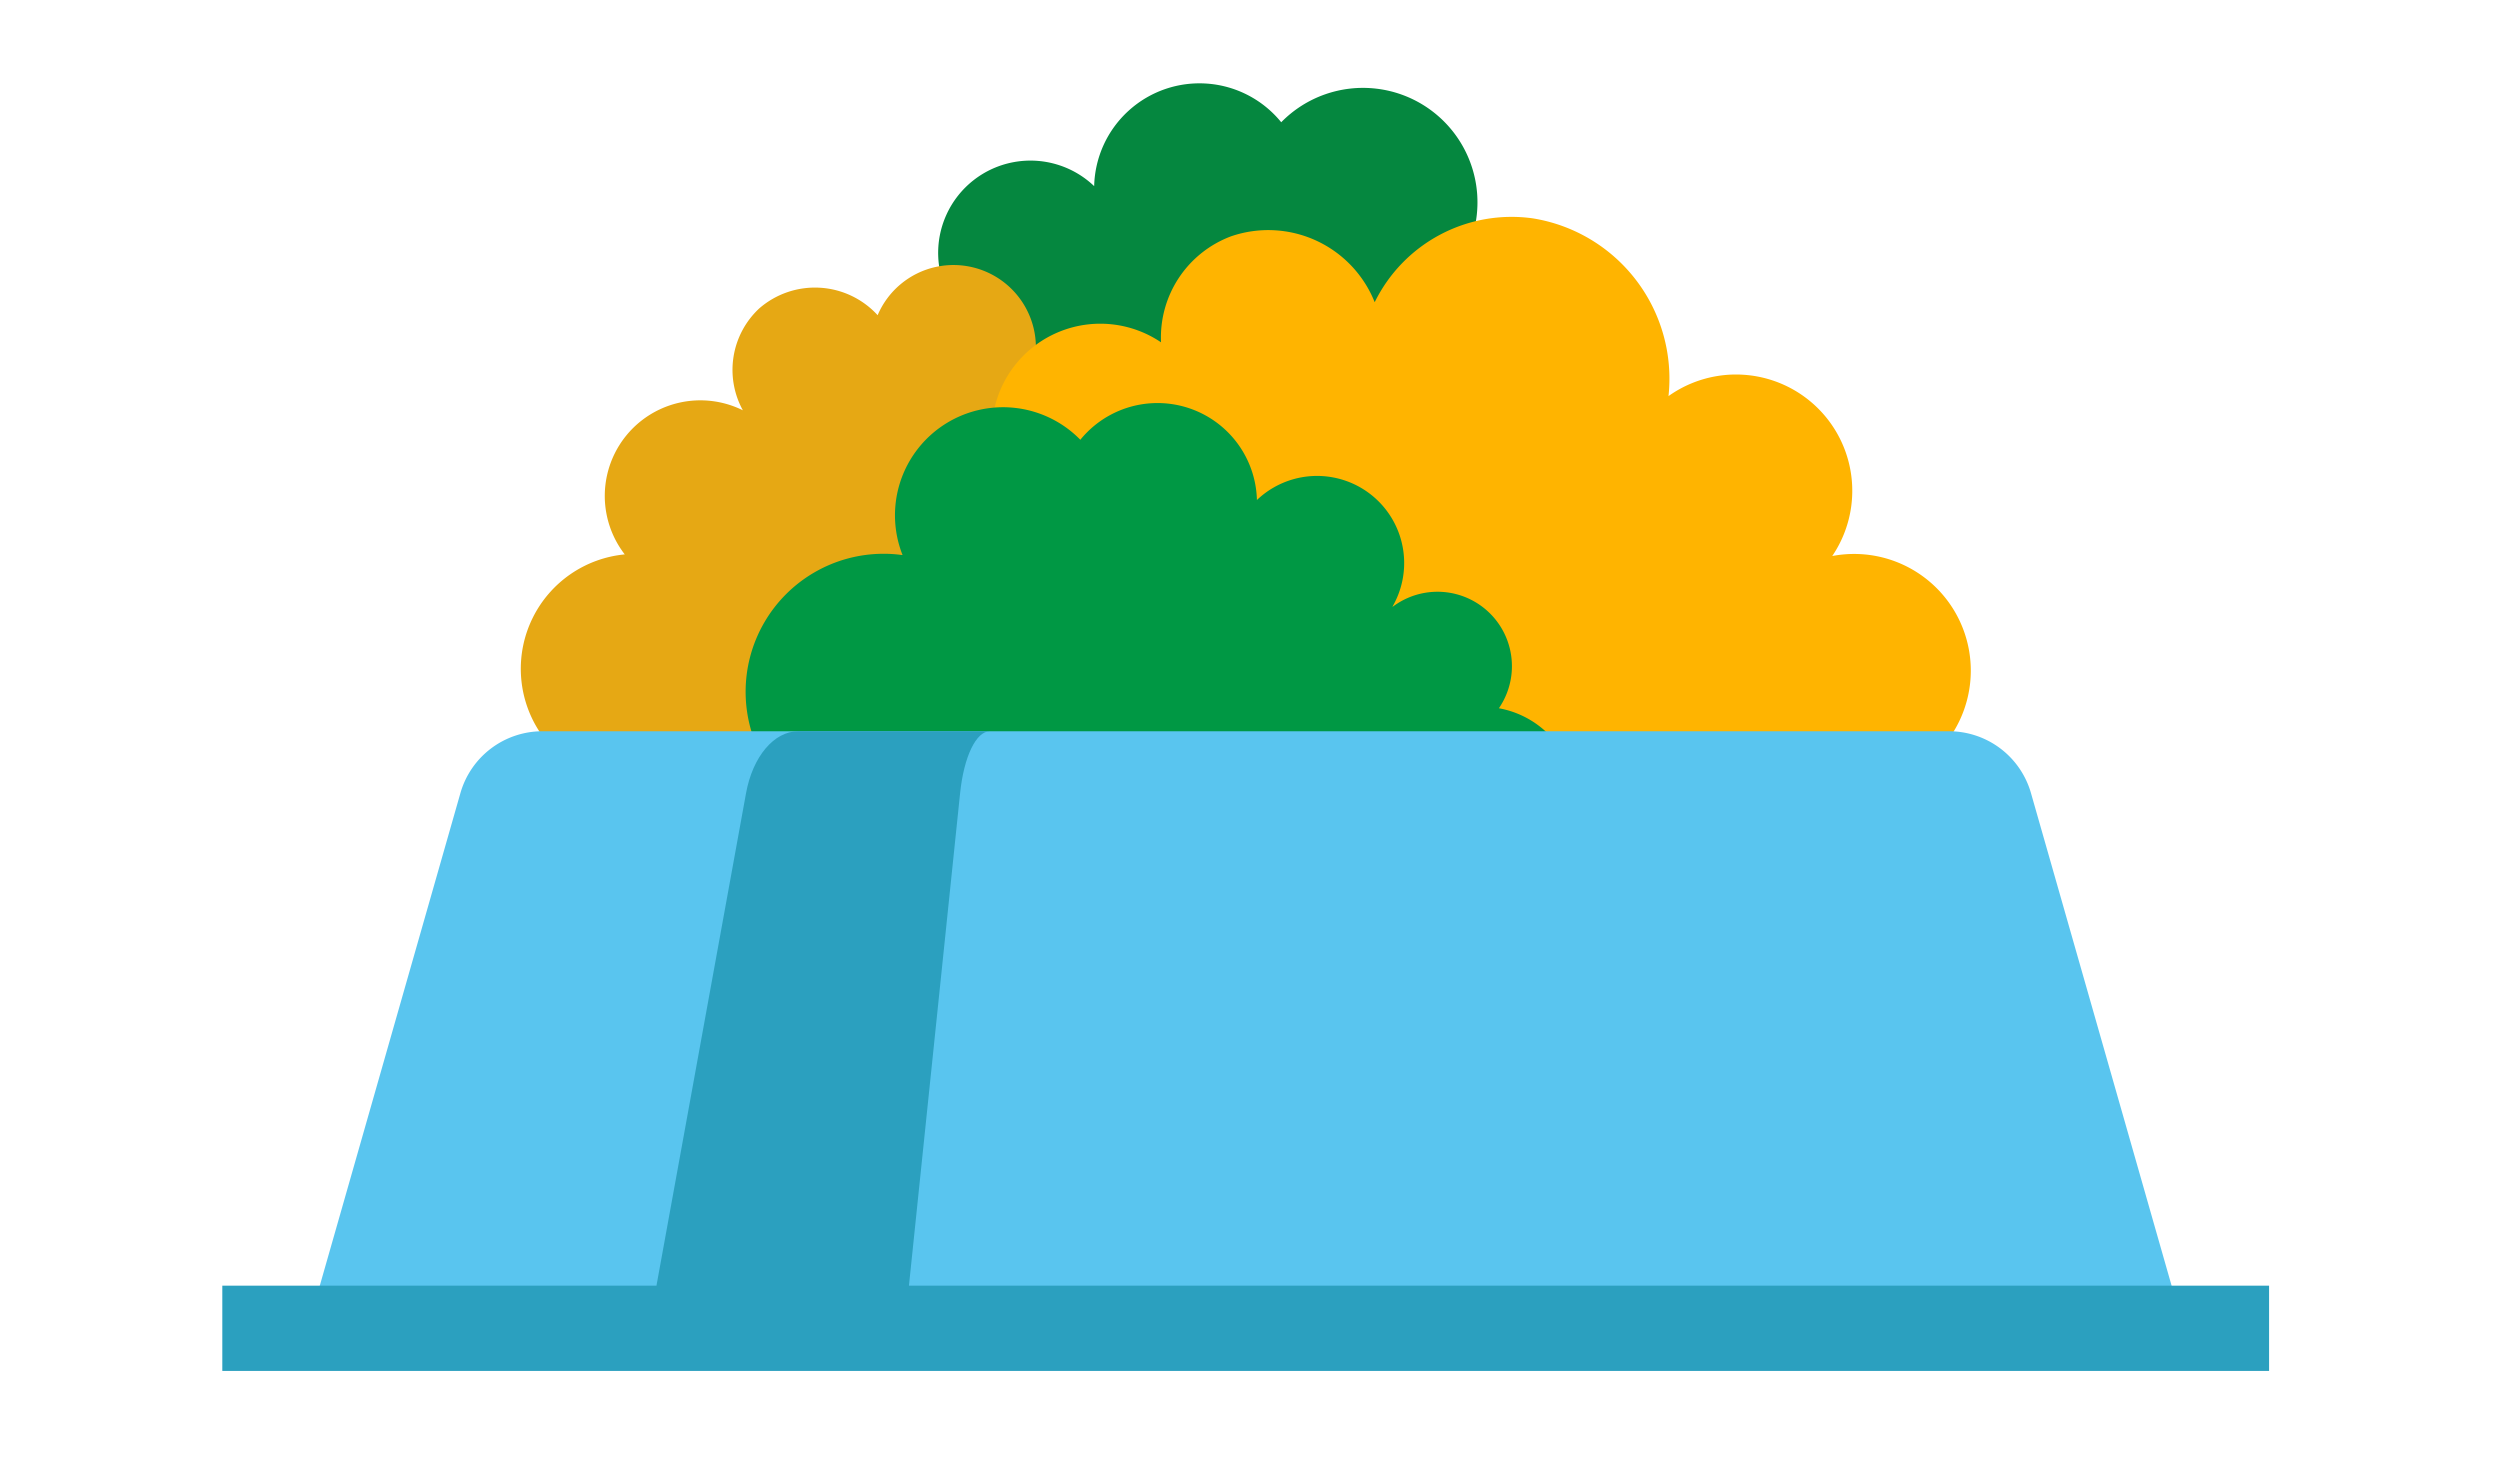 <svg xmlns="http://www.w3.org/2000/svg" width="90" height="53" viewBox="0 0 90 53">
  <g id="Grupo_5865" data-name="Grupo 5865" transform="translate(-0.164 -0.87)">
    <rect id="Retângulo_1988" data-name="Retângulo 1988" width="90" height="53" transform="translate(0.164 0.87)" fill="none"/>
    <g id="Grupo_1574" data-name="Grupo 1574" transform="translate(8.164 3.87)">
      <path id="Caminho_529" data-name="Caminho 529" d="M171.008,61.715h-.021a4.121,4.121,0,0,0-6.779-4.392h0a3.792,3.792,0,0,0-6.734,2.3h0a3.322,3.322,0,0,0-5.172,4.062l-.008,0V67.1l17.982-.327Z" transform="translate(-126.084 -55.922)" fill="#05873f"/>
      <path id="Caminho_530" data-name="Caminho 530" d="M160.613,78.859H146.205a4.138,4.138,0,0,1-.393-8.257h0a3.441,3.441,0,0,1,4.252-5.187,3.024,3.024,0,0,1,.589-3.667,3.057,3.057,0,0,1,4.263.243,2.967,2.967,0,0,1,5.678,1.5Z" transform="translate(-131.321 -53.644)" fill="#e6a814"/>
      <path id="Caminho_531" data-name="Caminho 531" d="M186.816,78.641a4.2,4.2,0,0,0-3.445-7.378,4.186,4.186,0,0,0-5.895-5.757,5.847,5.847,0,0,0-4.891-6.4,5.49,5.49,0,0,0-5.686,3.019,4.125,4.125,0,0,0-5.17-2.372,3.888,3.888,0,0,0-2.522,3.816h0a3.906,3.906,0,0,0-5.325,5.562v9.505h32.932Z" transform="translate(-125.41 -54.246)" fill="#ffb400"/>
      <path id="Caminho_532" data-name="Caminho 532" d="M173.858,81.12a3.384,3.384,0,0,0,.6-6.714l0,0a2.679,2.679,0,0,0-3.821-3.655l-.008-.006a3.136,3.136,0,0,0-4.882-3.835h0a3.58,3.58,0,0,0-6.357-2.169l0,0a3.89,3.89,0,0,0-6.4,4.149h-.022a4.671,4.671,0,0,0-.659-.045,4.968,4.968,0,1,0,0,9.937Z" transform="translate(-128.498 -51.909)" fill="#009844"/>
      <path id="Caminho_533" data-name="Caminho 533" d="M204.611,92.608l-5.5-19.265a3.07,3.07,0,0,0-2.952-2.226H145.523a3.07,3.07,0,0,0-2.952,2.226l-5.5,19.265Z" transform="translate(-133.996 -47.792)" fill="#59c5ef"/>
      <path id="Caminho_534" data-name="Caminho 534" d="M159.789,91.075l1.842-17.732c.137-1.317.576-2.226,1.073-2.226h-6.9c-.872,0-1.638.909-1.879,2.226L150.7,91.075h-15.63v3.07h73.684v-3.07Z" transform="translate(-135.067 -47.792)" fill="#2ba0bf"/>
    </g>
  </g>
</svg>
